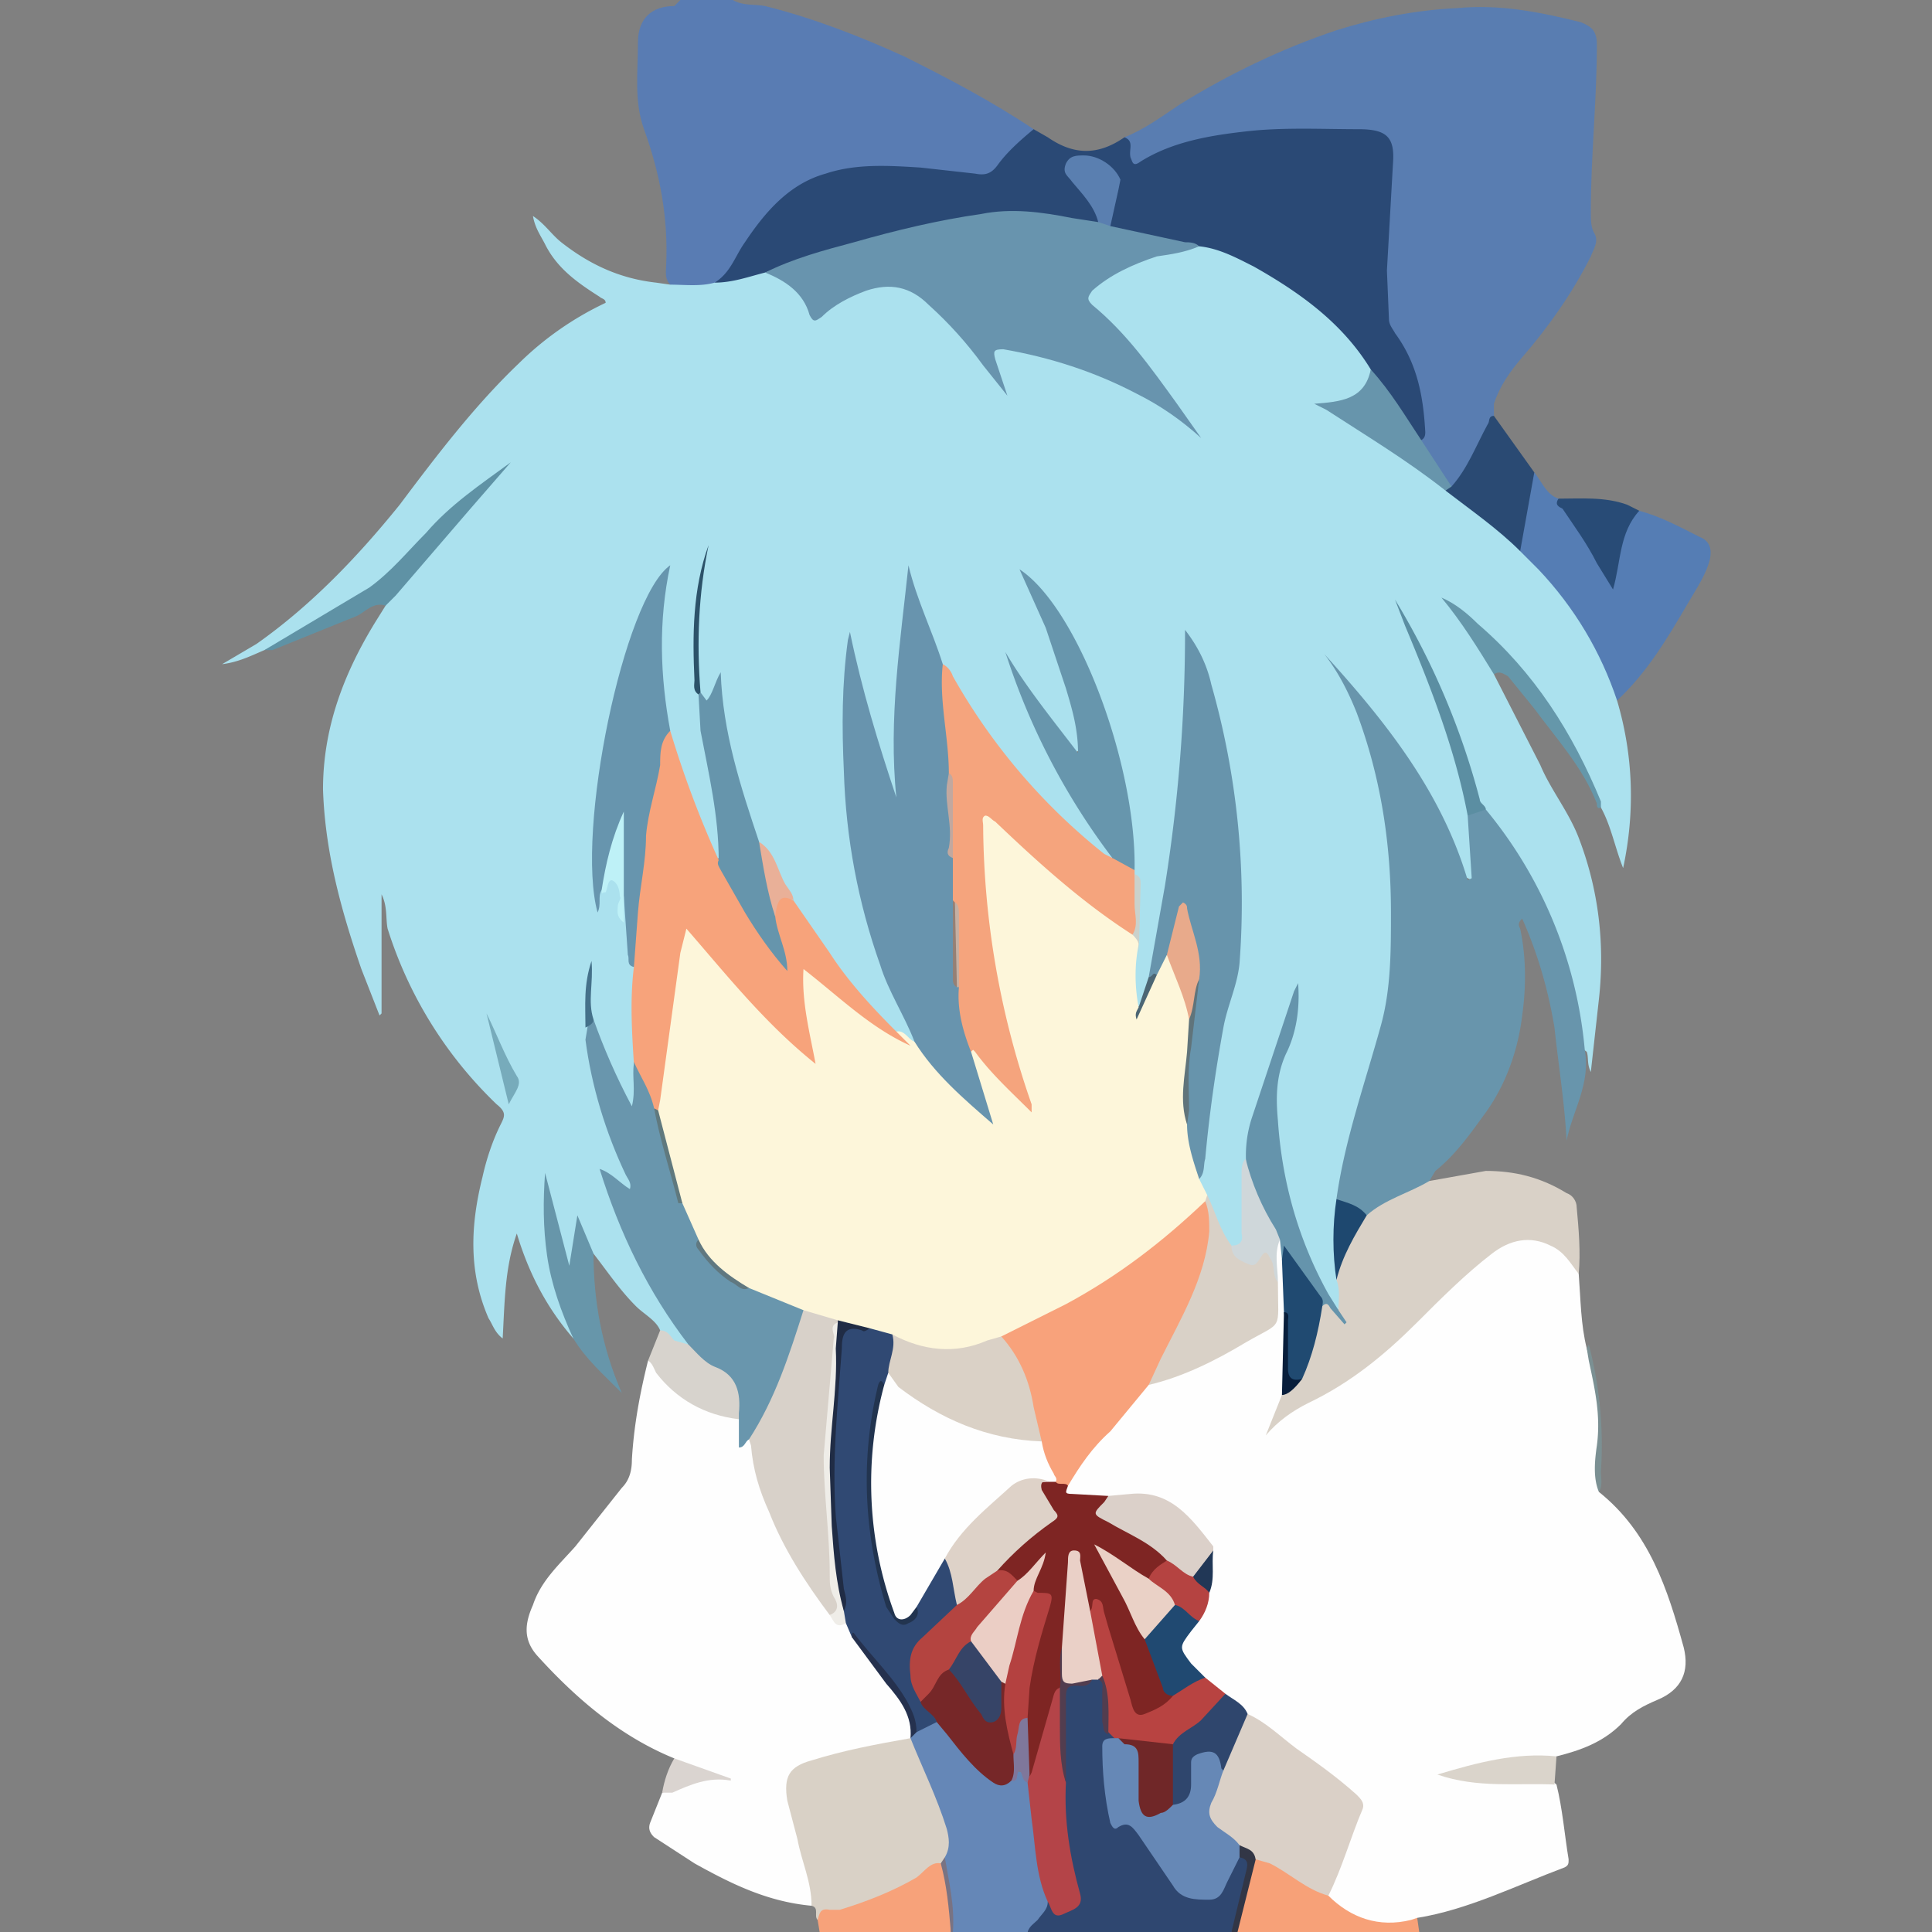 <svg xmlns="http://www.w3.org/2000/svg" version="1.1" xmlns:xlink="http://www.w3.org/1999/xlink" xmlns:svgjs="http://svgjs.dev/svgjs" width="150" height="150"><rect width="100%" height="100%" fill="#808080" stroke="none"/><svg xmlns="http://www.w3.org/2000/svg" id="SvgjsSvg1033" data-name="Livello 1" viewBox="0 0 737 957" height="150" width="150"><defs><style>.cls-41{fill:#523d4f}.cls-64{fill:#d9d1c7}.cls-66{fill:#6894ae}.cls-83{fill:#fefefe}</style></defs><path fill="#597cb3" d="M253 0c5 3 11 2 16 3 24 6 47 15 69 25 22 11 43 22 64 36 0 3-2 5-4 7l-12 13c-5 5-11 5-17 5l-41-4c-30-1-51 12-67 36-5 8-8 17-17 21-8 2-15 4-22-1-3-3-2-7-2-10 1-23-3-45-11-67-5-14-3-28-3-43 0-12 7-18 18-18l3-3h26Z" data-darkreader-inline-fill="" style="--darkreader-inline-fill: #6892ba;"></path><path fill="#2f4770" d="M500 957H399v-4c3-4 5-9 10-12l3 1c2 3 5 3 8 1s2-4 2-7c-4-18-8-36-7-55 2-12 1-24 1-35 0-12 0-12 10-14l4-1 4-1c3 1 4 3 4 6v13c0 3 1 5 3 7l2 5c-5 5-4 11-4 17l3 19c0 3 1 5 5 5s7 3 10 6c5 7 9 15 15 22 1 3 3 5 6 7 8 3 13 1 17-7 3-4 3-10 10-11 3 0 5 2 5 5-2 12-3 23-10 33Z" data-darkreader-inline-fill="" style="--darkreader-inline-fill: #98b6d4;"></path><path fill="#6587b7" d="M409 942c0 4-3 6-5 9-2 2-4 3-5 6h-37l-2-5c1-11-3-21-3-31 1-16-6-30-12-44-2-5-5-9-5-14v-2l3-5c3-2 7-5 11-4 6 2 8 7 11 11 5 6 11 12 17 16 3 2 5 3 8 1q6-6 11 3l6 45c1 4 4 9 2 14Z" data-darkreader-inline-fill="" style="--darkreader-inline-fill: #7098bc;"></path><path fill="#f7a178" d="m592 950 1 7h-90c-2-2-1-4-1-5 4-10 6-21 8-31 4-3 7-2 10 0 10 5 19 12 29 16l5 3c9 8 19 10 31 9 3 0 5-1 7 1Z" data-darkreader-inline-fill="" style="--darkreader-inline-fill: #f79c70;"></path><path fill="#f7a27a" d="m296 957-1-6c-1-5 1-7 7-8 16-3 31-10 45-19 3-2 7-5 11-1l3 27v7h-65Z" data-darkreader-inline-fill="" style="--darkreader-inline-fill: #f79c72;"></path><path fill="#323646" d="m512 921-9 36h-3l7-29c1-4 2-7-3-8-2-2-2-4 0-6 6-1 8 0 8 7Z" data-darkreader-inline-fill="" style="--darkreader-inline-fill: #c2bdb5;"></path><path fill="#797383" d="M361 957c-1-12-2-23-5-34 0-2 1-3 2-3 2 12 5 24 4 37h-1Z" data-darkreader-inline-fill="" style="--darkreader-inline-fill: #9a9284;"></path><path fill="#abe1ee" d="M222 141c7 0 15 1 22-1 8-3 16-6 24-7 11 3 19 8 24 18 2 3 3 3 6 1 6-5 13-8 21-11 11-3 22-2 31 6a161 161 0 0 1 34 40c-2-4-6-9-3-14 4-4 9-2 14-1 26 5 51 15 74 29l10 10c-12-13-21-29-34-43l-13-13c-6-5-6-9 0-14 12-11 27-16 42-19 4 0 7 0 10-2 4 0 7 0 11 2 28 12 53 28 72 52 2 3 4 6 4 9-2 12-11 19-23 19 9 4 18 11 28 17l24 16c4 1 5 5 7 7 10 6 19 12 28 20l10 9c20 19 36 42 46 67v9c8 27 9 55 3 83-4-10-6-21-11-30-5-13-13-25-20-38-12-20-27-37-45-52l-7-8c7 8 12 17 18 25 1 2 2 4 1 7l23 45c5 12 14 23 19 36 10 26 13 53 10 80l-4 36c-2-4-1-7-2-10-3-2-3-4-4-7a234 234 0 0 0-47-111c-4-4-6-9-7-14a365 365 0 0 1 1 15l3 23v5c-1 2-1 4-3 4l-4-2-4-9-22-44c-5-8-11-15-18-22l-17-25c4 5 9 13 12 22 7 21 12 42 14 64s1 43 1 64c0 12-4 23-7 34-7 24-14 47-18 72l-2 5-1 26c0 4 0 8 2 12 1 5 2 10-1 15-4 3-5-1-7-3a194 194 0 0 1-27-89c-1-13-1-25 5-36 4-8 4-16 7-24l-5 16-16 49-3 15c-2 6 1 12 0 19v16c0 4-2 7-6 8-5-1-7-5-9-8l-7-18c-2-3-3-7-3-10l4-33c2-20 4-39 11-57a400 400 0 0 0-6-138c-3-11-6-22-12-33a1208 1208 0 0 1-6 89l-8 54-5 19c-1 4-1 8-4 12-1 1-1 4-4 2-2-1-3-3-3-5v-20c0-2 1-4 3-5 3 2 1 4 1 7-3-14 2-27-3-40l-1-3c-3-29-7-57-16-84-7-18-15-34-26-48l-7-11c11 25 21 49 25 76 1 3 1 6-2 7-3 2-5-1-7-3-9-13-20-25-25-38 6 9 11 22 16 34 9 18 18 35 30 51 2 3 5 5 3 9-3 2-5 0-7-2-18-14-34-30-48-47-10-13-20-26-27-42l-4-4c-6-14-11-27-15-41 2 4 0 9 0 13-3 23-5 47-4 71l1 18c0 2 0 4-2 5s-4-1-5-3l-1-4-17-58-1-11v60c1 43 9 85 29 123 2 4 5 8 4 12-1 2-3 2-5 1-1-1-3-3-5-3-8-5-13-12-19-18-13-15-24-31-34-48-5-10-9-20-16-29-8-18-14-36-17-55l-3-20c-1 2-2 6-5 5-4 0-2-4-4-6a184 184 0 0 1 1 2c3 17 5 33 9 49 2 9 2 17 2 26 0 2 0 4-2 6-3 3-5 0-6-3-7-10-9-21-13-32-4-9-5-19-8-28-5-24-6-48-1-73a314 314 0 0 0-32 153c2 0 2-2 3-3 0-3 2-5 5-5 2 0 3 3 4 5 2 3 0 5 0 8 1-1-1-4 2-3 4 3 3 6 3 10 0 8-1 17 3 25v46l1 16c0 3 0 6-3 7s-5-2-6-5c-6-12-13-24-16-38a94 94 0 0 1 0 3c2 25 9 49 20 72 1 3 4 6 1 9s-6-1-9-2l-2-2c9 26 20 50 35 72 2 3 5 5 4 9-6 2-9 0-14-7-2-5-8-8-12-12-8-8-14-17-21-26-4-2-5-7-7-10l-2 13c-1 2-1 4-3 3-3 0-4-2-4-4-4-11-7-22-8-32 2 14 3 30 7 46l6 17c1 3 3 6 1 9-13-15-22-32-28-52-6 17-6 34-7 52-4-3-5-7-7-10-10-23-9-46-3-70 2-9 5-18 9-26 2-4 3-6-2-10a206 206 0 0 1-54-87c-1-5 0-11-3-17v59l-1 1-9-23c-10-29-18-58-19-89 0-30 10-57 26-83l5-8 2-5c18-21 34-42 54-61-16 15-33 29-48 46-11 13-27 21-42 30-8 5-17 9-26 12-7 3-13 6-21 7l17-10c27-19 50-43 71-69 18-24 37-49 59-70a156 156 0 0 1 43-30c0-2-2-2-3-3-11-7-21-14-27-26-2-4-5-8-6-14 6 4 9 9 14 13 14 11 29 18 47 20l7 1Z" data-darkreader-inline-fill="" style="--darkreader-inline-fill: #134e5d;"></path><path d="M292 944c-22-2-40-11-58-21l-20-13c-2-2-3-4-2-7l6-15c9-4 17-10 25-9-5-1-14 0-19-8-27-11-49-30-68-51-7-8-6-16-2-25 4-12 13-20 21-29l23-29c4-4 5-9 5-14 1-17 4-33 8-49 3-1 4 1 5 3 8 13 22 18 35 23l6 3c1 2 2 4 1 7 0 3 2 1 4 2s3 3 3 5a162 162 0 0 0 38 81c1 4 4 4 7 6 2 1 2 4 4 6l23 29c5 7 8 14 4 22-2 3-5 4-8 4l-40 10c-10 3-12 7-10 17l10 42c1 3 2 7-1 10Z" class="cls-83"></path><path fill="#d9d1c6" d="M292 944c0-12-5-22-7-33l-5-19c-2-12 1-17 12-20 16-5 32-8 49-11 6 15 13 29 18 45 1 4 2 9-1 14l-2 3c-5-1-8 4-12 7-12 7-25 12-38 16h-5c-5-1-5 2-6 5-2-2 1-6-3-7Z" data-darkreader-inline-fill="" style="--darkreader-inline-fill: #cac5be;"></path><path fill="#6796aa" d="M174 663c-6-13-11-27-13-41s-2-27-1-41l12 46 4-25 8 19c0 23 4 46 14 69-9-9-18-17-24-27Z" data-darkreader-inline-fill="" style="--darkreader-inline-fill: #749fb1;"></path><path fill="#5f92a5" d="m21 322 52-31c11-8 19-18 28-27 12-14 27-24 42-35l-20 23-37 43-5 5c-6-2-10 3-14 5l-42 17h-4Z" data-darkreader-inline-fill="" style="--darkreader-inline-fill: #6e9cae;"></path><path fill="#d7d3cd" d="M256 703c-17-2-31-10-41-23-1-2-2-5-4-6l6-15c4 0 5 3 7 5l7 2c2-1 4 0 5 2l17 11c7 5 8 18 3 24Z" data-darkreader-inline-fill="" style="--darkreader-inline-fill: #ccc7c0;"></path><path fill="#dad4d0" d="m224 871 28 10v1c-11-2-20 2-29 6h-5c1-6 3-12 6-17Z" data-darkreader-inline-fill="" style="--darkreader-inline-fill: #cdc9c3;"></path><path d="m592 950-3 1c-16 4-30-1-41-12-2-3 0-6 1-9l11-29c3-5 2-9-3-13l-32-24-18-13-12-11-10-8-3-3c-11-10-11-16-4-23l3-4c3-4 5-9 6-14 1-6 2-12 1-19-5-14-22-26-36-26h-28c-4 0-7-1-7-5 3-10 8-18 15-24l26-30c20-7 38-15 56-26 4-3 7-6 6-12v-25c0-3 0-6 4-7 3 2 2 7 4 10 0 9 1 17-1 26v39c0 6-2 11-4 14 5-5 12-10 20-14 15-7 28-18 40-29 14-14 29-29 45-41 10-8 20-9 32-4 6 3 11 9 12 16 1 13 1 25 4 37 5 15 8 31 6 47v24c25 20 34 48 42 77 3 12-1 21-13 26-7 3-13 6-18 12-9 9-20 13-32 16l-7 2c-14 0-27 3-41 7 13 3 25 2 37 2 4 0 8 0 11 3 3 12 4 25 6 37 0 2 0 3-2 4-24 9-48 21-73 25Z" class="cls-83"></path><path fill="#597db1" d="M447 68c10-4 18-10 27-16 24-15 51-28 78-37 19-6 39-10 60-11 21-2 41 2 61 7 5 2 8 4 8 11 0 28-3 55-3 83 0 4 0 8 2 11 2 4-1 8-2 11-9 18-21 35-34 50-6 7-11 14-14 23v6c-3 13-10 23-17 34-1 2-2 3-4 3-8-7-14-15-16-26-1-16-2-31-11-45-6-9-7-18-8-28 0-19 1-39 3-58 1-16-2-19-17-19-21 0-42-1-63 2-13 3-26 5-38 13-7 3-11 1-12-6v-8Z" data-darkreader-inline-fill="" style="--darkreader-inline-fill: #3f5c86;"></path><path fill="#2a4975" d="M447 68c5 2 2 6 3 10 1 2 1 5 5 2 16-10 35-13 53-15s37-1 55-1c14 0 18 4 17 17l-3 53 1 24c0 3 2 5 3 7 11 15 14 31 15 49 0 1 0 3-2 4-2 0-4-2-5-4l-17-24c-2-2-2-5-3-7-14-23-35-38-58-51-8-4-17-9-27-10-15 0-30-3-44-9-4-5-1-11 1-16 2-7-1-11-6-15l-4-2c-4 0-8-2-10 2s2 6 3 8l10 13c1 3 3 6-1 8-6 2-11 0-17-1-20-4-41-2-61 2a616 616 0 0 0-86 23c-8 2-16 5-25 5 8-5 10-13 15-20 10-15 22-29 40-34 15-5 31-4 47-3l27 3c5 1 8 0 11-4 5-7 12-13 18-18l7 4c13 9 25 9 38 0Z" data-darkreader-inline-fill="" style="--darkreader-inline-fill: #223a5e;"></path><path fill="#6895ac" d="M552 594c4-29 14-57 22-86 5-18 5-37 5-56 0-34-5-67-17-99-4-10-9-20-16-29 30 33 58 68 71 112l2-1-2-31c2-5 5-5 9-3a217 217 0 0 1 49 119c3 17-6 30-9 45-1-19-4-37-6-56-3-18-8-36-16-54-2 2-2 3-1 5 3 14 3 29 1 43-2 17-8 34-18 48-8 11-15 21-25 29l-3 5-2 4-29 14c-5-2-11-4-15-9Z" data-darkreader-inline-fill="" style="--darkreader-inline-fill: #44697c;"></path><path d="M567 602c9-8 21-11 31-17l28-5c14 0 27 3 40 11 3 1 5 4 5 7 1 11 2 22 1 33-4-5-7-11-14-14-10-5-20-3-29 4-13 10-25 22-37 34-16 16-33 30-54 40-8 4-15 9-21 16l8-20 8-10c5-11 6-22 10-33 3-5 5-4 8 0 0 0 0 4 2 1 0-5 1-10-1-15-1-10 4-18 9-26 1-3 3-5 6-6Z" class="cls-64"></path><path fill="#557db4" d="M691 347c-8-24-21-46-39-65l-9-9c-2-13 1-24 4-36l3-3c4 5 6 11 12 13 11 11 18 24 26 38 2-8 2-16 5-22 2-5 3-10 9-10 11 3 20 8 30 13 5 2 6 6 5 11-2 8-7 15-11 22-10 17-20 34-35 48Z" data-darkreader-inline-fill="" style="--darkreader-inline-fill: #6592bb;"></path><path fill="#2a4a73" d="m650 234-7 39c-11-11-24-20-37-30 1-1 1-2 3-2 8-9 12-20 18-31 1-1 0-4 3-4l20 28Z" data-darkreader-inline-fill="" style="--darkreader-inline-fill: #95b8d8;"></path><path fill="#284b76" d="M702 253c-10 11-9 25-13 39l-8-13c-5-10-11-18-17-27-2-1-4-2-2-5 11 0 23-1 34 3l6 3Z" data-darkreader-inline-fill="" style="--darkreader-inline-fill: #92b8da;"></path><path fill="#6597aa" d="M630 334c-8-13-16-26-26-38 7 3 13 8 18 13 28 24 47 54 61 88v3c-2 1-2-1-2-2-7-18-20-32-31-47l-13-16c-2-1-4-3-7-1Z" data-darkreader-inline-fill="" style="--darkreader-inline-fill: #72a0b1;"></path><path fill="#dad4cb" d="M661 884c-19-1-39 2-59-5 20-6 39-11 59-9l-1 14Z" data-darkreader-inline-fill="" style="--darkreader-inline-fill: #ccc7c1;"></path><path fill="#7b9093" d="M682 739c-3-7-2-16-1-23 2-15-1-28-4-42l-1-6 1-2a196 196 0 0 1 6 63c0 3 1 7-1 10Z" data-darkreader-inline-fill="" style="--darkreader-inline-fill: #9c9487;"></path><path fill="#6688b6" d="M504 914v6l-6 12c-2 4-3 9-9 9-7 0-14 0-18-7l-17-25c-3-4-5-7-10-4-2 2-3 0-4-2-3-13-4-26-4-38 0-4 3-4 6-4l3-1q11 5 11 18l1 12c1 7 3 8 9 5l5-2c5-2 7-5 6-10v-6c1-8 6-13 14-11 6 1 5 6 6 10 1 5-1 9-3 13-3 10-3 10 5 17 2 2 6 4 5 8Z" data-darkreader-inline-fill="" style="--darkreader-inline-fill: #7198bb;"></path><path fill="#b44448" d="M409 942c-6-13-6-27-8-41l-2-18-1-3 10-36 2-6c2-2 4-4 6-1l1 41 1 5c-1 19 2 37 7 55 2 7-4 8-8 10-6 3-6-3-8-6Z" data-darkreader-inline-fill="" style="--darkreader-inline-fill: #c15c60;"></path><path fill="#b84341" d="M444 861h-2l-3-3c-2-2-1-5-1-8 0-6 0-12-2-19-6-7-5-17-7-25l-1-8v-2c1-3 2-6 5-5 3 0 5 2 6 5l4 13 9 31c2 6 4 7 10 4l7-5c5-5 10-10 18-8l10 8c0 3-1 5-3 7-7 8-15 15-24 20-9 3-17-3-26-5Z" data-darkreader-inline-fill="" style="--darkreader-inline-fill: #c45a59;"></path><path fill="#ead0c7" d="m430 798 6 32c0 2-2 1-2 2h-3c-4 3-8 2-13 2-3 0-3-3-3-5l-2-12 3-42c1-4 2-7 6-8 4 0 5 4 6 7 2 8 4 16 2 24Z" data-darkreader-inline-fill="" style="--darkreader-inline-fill: #e2bfb3;"></path><path d="M416 816v13c0 4 1 5 5 5l10-2c-2 4-5 3-8 3-4 0-5 1-5 6v42c-3-9-3-19-3-29v-18c-4-7-4-16 1-20ZM434 832l2-2c4 9 3 19 3 29-3-1-2-3-3-6v-15c0-2 1-5-2-6Z" class="cls-41"></path><path fill="#304973" d="m312 811-3-7c-3-2-4-4-3-7l1-7a364 364 0 0 1-2-126c1-5 3-8 9-7l6-1c5 0 10 1 14 4 3 7-1 13-1 20l-4 7c-3 3-4 7-5 11-6 33-2 65 7 96l2 4c1 2 3 4 6 4 3-1 3-3 3-6 2-8 7-15 12-21 1-2 3-3 5-3 6 6 6 14 6 22 0 3-1 6-4 7l-10 10c-9 8-9 17-4 27l1 3 5 7c1 1 3 3 1 5l-10 5c-3-13-11-23-19-32-4-5-7-12-13-15Z" data-darkreader-inline-fill="" style="--darkreader-inline-fill: #96b5d3;"></path><path fill="#762728" d="M354 853c-1-4-7-6-8-10l7-13c2-2 3-4 7-4 4 1 7 4 8 7 3 6 7 9 10 14l3 2c2-1 2-2 2-4 1-4-1-9 3-12l2 1c3 8 2 16 4 24l2 11c0 4 1 9-3 13-3 3-6 3-9 1-9-6-16-15-23-24l-5-6Z" data-darkreader-inline-fill="" style="--darkreader-inline-fill: #d78687;"></path><path fill="#7f779b" d="M391 882c2-4 1-8 1-13v-12c0-6 3-8 8-6 3 4 2 8 2 12a101 101 0 0 1-3 20c-3-1-2-4-4-6-2 1 0 6-4 5Z" data-darkreader-inline-fill="" style="--darkreader-inline-fill: #9d9588;"></path><path fill="#25314e" d="M312 811c0-1 0-3 1-2 9 12 20 22 27 35 2 4 4 8 4 14l-3 3c1-11-5-19-12-27l-17-23Z" data-darkreader-inline-fill="" style="--darkreader-inline-fill: #aec2d8;"></path><path fill="#dad0c7" d="M504 914c-3-4-7-6-11-9-4-4-5-7-3-12 3-5 4-11 6-16 0-9 5-17 8-25 0-2 2-3 4-3 9 4 16 11 24 17 10 7 20 14 30 23 2 2 4 4 3 7-6 14-10 29-17 43-11-3-19-11-29-16l-7-2c-1-5-4-5-8-7Z" data-darkreader-inline-fill="" style="--darkreader-inline-fill: #cbc6bf;"></path><path fill="#fdf6da" d="m332 661-11-3c-6 1-11-1-16-2-6-1-12-2-18-5l-27-11c-11-6-20-14-27-25l-7-18-12-42v-4l6-45 4-37 2-5c2-5 5-6 9-2l15 17c11 13 23 26 35 37l5 4-4-25c-1-5-3-12 2-15s9 3 12 6l35 28c-1-1-2-2-1-3 4-1 6 4 9 5l4 1c9 12 19 23 30 32-2-9-8-18-7-29 3-4 5-1 6 1l21 23a418 418 0 0 1-23-133c0-3 0-7 4-8 3-1 6 2 8 4l53 45c5 3 10 5 13 9 1 2 3 4 2 7-2 10-2 20 0 31 2-2 4-5 5-9l2-9c2-3 2-8 8-8 8 10 11 21 12 33 0 13-3 25-3 37l2 13c1 9 5 18 4 28l4 8v4c-3 6-8 9-12 13-24 21-51 38-80 51l-10 4-20 7c-10 2-19-1-29-5l-5-5Z" data-darkreader-inline-fill="" style="--darkreader-inline-fill: #352b03;"></path><path d="M269 135c14-7 29-11 44-15 21-6 42-11 63-14 15-3 30-1 45 2l13 2c2-2 5-1 6 2l37 8c2 0 5 0 7 2-7 3-14 4-21 5-12 4-23 9-32 17-2 3-3 4 0 7 17 14 29 31 42 49l12 17c-10-9-20-16-32-22-21-11-43-18-66-22-5 0-5 1-4 5l6 18-12-15c-8-11-17-21-27-30-9-9-19-11-31-7-8 3-16 7-22 13-3 2-4 3-6-1-3-11-12-17-22-21ZM371 521l11 36c-15-13-29-25-39-41-5-13-13-25-17-38-11-31-17-63-18-96-1-22-1-43 2-65l1-4c6 29 14 55 23 82-4-39 2-77 6-115 4 17 12 33 17 49l2 6c-1 16 5 31 3 47v33c-1 4 0 7 2 10 2 7 1 14 0 21 0 14-1 27 1 41l1 2 5 24v8Z" class="cls-66"></path><path fill="#f7a37b" d="m334 511 7 7c-20-9-35-24-53-38-1 16 3 31 6 47-25-20-44-44-64-67l-3 12-10 73-1 5c-1 1-2 0-4-1-4-7-6-15-8-22-1-16-2-32 0-48l-2-8c1-14 1-28 3-41 2-11 2-21 5-31 2-11 3-22 6-32 1-3 2-6 6-5a511 511 0 0 0 24 64c5 5 7 12 11 18l19 29c-1-7-4-13-4-21l1-3c0-3 2-6 5-7s3 4 5 4l18 26c9 14 21 27 33 39Z" data-darkreader-inline-fill="" style="--darkreader-inline-fill: #f69d73;"></path><path fill="#6996ad" d="M204 527v-1c3 7 8 14 10 23 5 14 8 28 12 43l2 4 8 18c0 6 5 10 9 13 4 5 9 9 16 11l27 11c2 2 1 4 0 7-5 17-11 34-20 51-2 2-3 5-7 6-2 1-2 4-5 4v-17c1-10-1-19-12-23-5-2-9-7-13-11-20-26-34-55-44-87 6 2 10 7 15 10 1-3-1-5-2-7-10-21-17-44-20-67l1-6c0-2 1-4 3-4 5 14 11 28 19 43 2-8 0-15 1-21Z" data-darkreader-inline-fill="" style="--darkreader-inline-fill: #43687b;"></path><path fill="#f5a47d" d="M362 446v-21c-2-2-1-5-1-8v-31l-1-3c0-18-5-36-3-54 2 1 4 3 5 6a301 301 0 0 0 75 88l4 2c6-2 8 2 11 6v2c3 10 2 19 1 28l-2 2c-25-16-47-36-68-56-2-1-3-3-5-3-2 1-1 3-1 5a425 425 0 0 0 24 138v4c-10-10-20-19-28-30l-1-1-1 1c-4-10-7-21-6-32-2-3-1-7-2-11v-29l-1-3Z" data-darkreader-inline-fill="" style="--darkreader-inline-fill: #7d2f0a;"></path><path fill="#6794ac" d="m468 473-5 10c-1 0-2 3-4 1l8-45a796 796 0 0 0 10-127c7 9 11 18 13 27a395 395 0 0 1 14 138c-1 11-6 21-8 32-4 22-7 43-9 65-1 3 0 7-3 10-3-9-6-18-6-27-2-19 2-37 2-56 0-5 3-9 2-14 1-11-2-22-6-32-3 6-2 14-8 18Z" data-darkreader-inline-fill="" style="--darkreader-inline-fill: #44697c;"></path><path fill="#6795ae" d="M222 362c-5 5-5 11-5 17-2 12-6 23-7 35 0 13-3 25-4 38l-2 27c-4-1-2-4-3-6l-2-29c-4-11-3-23-3-30 0 7-3 17-8 27-2 3 0 7-2 11-11-40 13-156 36-172-6 28-5 55 0 82Z" data-darkreader-inline-fill="" style="--darkreader-inline-fill: #739eb5;"></path><path fill="#6796ad" d="m452 431-11-6a340 340 0 0 1-53-102c10 17 23 33 36 50 0-12-3-22-6-32l-10-30-13-29c29 19 58 97 57 149Z" data-darkreader-inline-fill="" style="--darkreader-inline-fill: #739fb4;"></path><path d="m487 595 1-3c4 8 6 17 12 25l5 4c2 2 4 3 7 1 6-5 8-4 10 3 0 4-1 7 1 10 0 25 3 19-16 30-15 9-31 17-48 21-2-4-1-6 1-9 4-10 10-20 15-29 8-15 11-31 11-47l1-6Z" class="cls-64"></path><path fill="#6695ac" d="M274 454c1 9 6 17 6 27-8-9-15-19-21-29l-12-21c-1-2-2-3-1-5 0-22-5-43-9-64l-1-18 1-1 3 4c3-3 4-9 7-14 1 30 10 57 19 84 5 10 8 20 7 31l1 6Z" data-darkreader-inline-fill="" style="--darkreader-inline-fill: #739eb3;"></path><path fill="#6594ac" d="m553 649 4 6-1 1-7-8c-1-2-2-3-4-1-6-6-11-13-15-20-2-2-2-5-5-3l-1-10a60 60 0 0 1-14-60l21-63 2-4c1 13-1 25-6 35-5 11-5 22-4 33 2 30 10 59 25 86l5 8Z" data-darkreader-inline-fill="" style="--darkreader-inline-fill: #729db3;"></path><path fill="#6795ac" d="m609 241-3 2c-19-15-39-27-59-40l-6-3c13-1 25-2 28-17 10 11 17 23 25 35l15 23Z" data-darkreader-inline-fill="" style="--darkreader-inline-fill: #749eb3;"></path><path fill="#cfd7da" d="M507 574c3 12 8 24 15 35l2 5c-3 7-1 14-1 21-3-3-1-8-4-12-1-2-2-4-4-1s-3 6-7 4c-5-2-8-4-8-9 4 0 6-2 5-6v-29c0-3 0-6 2-8Z" data-darkreader-inline-fill="" style="--darkreader-inline-fill: #cdc9c2;"></path><path fill="#5b8ea2" d="m626 401-9 3c-6-32-18-63-31-94l-5-13a372 372 0 0 1 42 99c0 2 3 3 3 5Z" data-darkreader-inline-fill="" style="--darkreader-inline-fill: #6d9bad;"></path><path fill="#1e486f" d="M567 602c-6 10-12 20-15 32-2-13-2-27 0-40 6 2 11 3 15 8Z" data-darkreader-inline-fill="" style="--darkreader-inline-fill: #94c0e2;"></path><path fill="#bef1f7" d="M188 441c2-13 5-26 11-39v55c-4-3-3-6-3-8s2-4 1-5c0-3-1-7-4-8-2 0-2 4-3 6h-1c-1 1-1 0-1-1Z" data-darkreader-inline-fill="" style="--darkreader-inline-fill: #a4ebf4;"></path><path fill="#e9b098" d="M274 454c-4-12-6-25-8-37 8 5 9 14 13 21 2 3 4 5 4 8-6-3-8-1-9 8Z" data-darkreader-inline-fill="" style="--darkreader-inline-fill: #e7a78d;"></path><path fill="#77abbb" d="M131 502c5 10 9 21 15 31 3 4-1 8-4 14l-11-45Z" data-darkreader-inline-fill="" style="--darkreader-inline-fill: #7eafbe;"></path><path fill="#2c5269" d="m237 343-1 1c-3-2-2-5-2-7-1-22-1-45 7-67-5 24-6 48-4 73Z" data-darkreader-inline-fill="" style="--darkreader-inline-fill: #92b9d1;"></path><path fill="#cad1cb" d="M451 463c3-5 1-10 1-15v-15c3 1 3 3 3 5l-1 38v-8c0-2-2-4-3-5Z" data-darkreader-inline-fill="" style="--darkreader-inline-fill: #c9c4bd;"></path><path fill="#45718a" d="M184 505c0 2-2 3-4 4 0-11-1-21 3-33 1 11-2 20 1 29Z" data-darkreader-inline-fill="" style="--darkreader-inline-fill: #7ca6be;"></path><path fill="#4c6674" d="M459 484c2 0 2-3 4-1l-10 22c-1-3 0-4 1-6l5-15Z" data-darkreader-inline-fill="" style="--darkreader-inline-fill: #aba499;"></path><path fill="#d8d1c9" d="M261 713c13-20 20-42 27-64l17 5 1 2c-3 16-3 32-5 48-2 13-1 25 0 37l2 35c0 5 0 10 2 15 3 6 1 9-4 9-12-16-23-33-30-51-5-11-8-21-9-33l-1-3Z" data-darkreader-inline-fill="" style="--darkreader-inline-fill: #cbc6bf;"></path><path fill="#efede8" d="M301 800c5-2 4-6 2-9-2-4-2-7-2-11 0-20-3-40-3-59l5-58c1-2-3-6 2-8 3 2 1 5 1 8-3 33-6 66-2 99l4 36 1 6c-5 3-6-1-8-4Z" data-darkreader-inline-fill="" style="--darkreader-inline-fill: #dcd9d4;"></path><path fill="#f8a27b" d="M487 595c2 5 2 10 2 15-2 23-14 43-24 63l-6 13-19 23c-9 8-15 17-21 27-2 1-5 2-7-1-4-7-8-13-9-21-3-7-4-15-6-23-1-8-5-15-9-21-1-3-3-5-2-8l32-16c26-14 48-31 69-51Z" data-darkreader-inline-fill="" style="--darkreader-inline-fill: #f89c72;"></path><path fill="#7e2523" d="M413 734c1 2 5 0 6 2-1 3-2 4 2 4l18 1v3c-4 6 0 8 5 10l17 10c4 2 7 4 8 8-1 5-6 8-10 11-6 0-9-5-14-8l-7-4 22 41 11 28c-4 5-9 7-14 9s-6-3-7-7l-11-36-2-7c-1-3 0-6-4-7-3 0-1 4-3 6l-5-25c0-2 1-5-3-5-3 0-3 3-3 6l-3 42c-2 7 0 14-1 20-3 1-3 4-4 7l-10 35-1 2-1-29c-4-5-3-10-2-15 2-13 6-24 9-36 1-5 1-8-5-10-1-6-1-6 3-13-5 5-5 5-10 7-4-1-7-4-10-6-1-4 2-6 4-8 5-6 12-11 18-16 4-2 5-4 2-8-2-2-3-4-3-7-1-4 0-7 5-7l3 2Z" data-darkreader-inline-fill="" style="--darkreader-inline-fill: #db817f;"></path><path fill="#dbd0c9" d="M468 773c-8-9-19-13-29-19-8-4-8-4-2-10l2-3 11-1c20-2 30 12 41 26v2c-2 5-3 12-9 15-7 0-11-4-14-10Z" data-darkreader-inline-fill="" style="--darkreader-inline-fill: #ccc7c0;"></path><path fill="#2f466d" d="m508 849-12 28-1-1c-1-8-4-10-12-7-2 1-3 2-3 4v11q0 9-9 10c-1 0-2-1-2-3l-1-23 3-4c3-6 10-8 14-12l12-13c4 3 9 5 11 10Z" data-darkreader-inline-fill="" style="--darkreader-inline-fill: #9ab7d3;"></path><path fill="#204a71" d="m525 624 1-7 18 25c2 2 1 4 1 5-2 13-5 25-10 36l-1 1c-2 1-3 4-6 2-2-1-1-4-1-6v-23l-1-7-1-26Z" data-darkreader-inline-fill="" style="--darkreader-inline-fill: #93bfe1;"></path><path fill="#204971" d="M471 840c-3 0-5-2-5-4l-9-24c2-8 8-14 15-19 6 1 10 4 12 10l-4 5c-6 8-6 8 0 16l7 7c-6 2-11 6-16 9Z" data-darkreader-inline-fill="" style="--darkreader-inline-fill: #93bee1;"></path><path fill="#b54341" d="M484 803c-5-2-7-7-12-8-4-2-8-5-11-9-1-1-3-2-2-4 2-5 6-7 9-9 5 2 8 7 13 8s8 4 8 8c0 5-2 10-5 14Z" data-darkreader-inline-fill="" style="--darkreader-inline-fill: #c45d5b;"></path><path fill="#081e3b" d="M526 650c3 0 2 3 2 4v24q0 7 7 5-6 8-10 8l1-41Z" data-darkreader-inline-fill="" style="--darkreader-inline-fill: #d3cfc9;"></path><path fill="#213756" d="M489 789c-2-3-6-4-8-8l10-13c-1 7 1 14-2 21Z" data-darkreader-inline-fill="" style="--darkreader-inline-fill: #a7c3dd;"></path><path fill="#5a7fb0" d="m440 112-6-2c-2-8-8-14-13-20-2-3-5-4-3-9 2-4 5-4 9-4 7 0 15 5 18 12l-1 5-4 18Z" data-darkreader-inline-fill="" style="--darkreader-inline-fill: #6992b7;"></path><path fill="#702728" d="M471 864v30c-2 2-4 4-6 4-7 4-10 2-11-6v-19c0-5 0-9-7-9l-3-3 27 3Z" data-darkreader-inline-fill="" style="--darkreader-inline-fill: #d78b8c;"></path><path d="M413 734h-3c-6 0-13 1-18 5-10 9-21 17-28 29-1 2-3 4-6 4l-14 24c0 4-2 7-6 7-4 1-6-3-7-6-6-19-10-37-10-57 0-17 0-34 5-51l2-3 2-6 4 2c18 15 38 26 61 28 4 1 8 1 11 4 1 6 3 11 6 16 0 1 2 2 1 4Z" class="cls-83"></path><path fill="#dad1c6" d="M406 714c-27-1-50-11-71-27l-5-7c0-6 4-12 2-19 15 8 31 10 47 3l7-2c9 10 14 22 16 35l4 17Z" data-darkreader-inline-fill="" style="--darkreader-inline-fill: #cac6bf;"></path><path fill="#ded2c8" d="M358 772c8-15 21-25 33-36 5-4 12-5 19-2-3-1-5 0-4 4l6 10c3 3 2 4-1 6-10 7-19 15-27 24-4 8-10 13-18 18l-2-1c-2-8-2-16-6-23Z" data-darkreader-inline-fill="" style="--darkreader-inline-fill: #d5c5b9;"></path><path fill="#b44440" d="M364 795c6-3 9-9 14-13l6-4c5-1 7 2 10 5 1 4-2 6-4 8-6 7-13 14-18 23l-7 9c-1 2-2 4-5 4-6 2-6 8-10 12l-4 4c-2-4-5-8-5-13-1-8 0-14 6-19l17-16Z" data-darkreader-inline-fill="" style="--darkreader-inline-fill: #c55f5b;"></path><path fill="#202c45" d="M308 798c-4-14-5-28-6-42l-1-29c0-20 4-39 3-59l1-13v-1l16 4c-2 1-3 2-4 1-9-3-10 3-10 9-2 28-5 55-3 83l4 36c1 4 2 7 0 11Z" data-darkreader-inline-fill="" style="--darkreader-inline-fill: #c8c3bc;"></path><path fill="#22344f" d="M328 686a186 186 0 0 0 5 113c1 4 5 4 8 1l3-4c2 4-1 7-4 8-3 2-5 0-7-2l-4-6c-11-36-13-73-4-110 1-3 2-2 3 0Z" data-darkreader-inline-fill="" style="--darkreader-inline-fill: #acc4db;"></path><path fill="#b44140" d="m402 788 2 1c7 0 8 0 6 7-4 13-8 26-10 40l-1 15c-5 0-4 5-5 8s0 7-2 10c-3-11-6-23-4-35-2-3-2-5-1-8l8-29c1-3 1-8 7-9Z" data-darkreader-inline-fill="" style="--darkreader-inline-fill: #c55c5b;"></path><path fill="#ebcec5" d="M402 788c-7 12-8 25-12 37l-2 9-2-1c-7-2-15-13-15-20-1-3 2-5 3-7l20-23c5-3 9-9 14-14-1 8-6 13-6 19Z" data-darkreader-inline-fill="" style="--darkreader-inline-fill: #e4bdb0;"></path><path fill="#364467" d="m371 813 15 20v13c0 3-1 6-4 7-4 1-5-2-6-4-6-7-10-16-16-22 4-5 5-11 11-14Z" data-darkreader-inline-fill="" style="--darkreader-inline-fill: #a0b5cd;"></path><path fill="#e8aa8b" d="m468 473 6-24 2-2c2 1 2 2 2 3 2 11 8 22 6 35l-3 18c0 1 0 2-2 2-2-11-7-21-11-32Z" data-darkreader-inline-fill="" style="--darkreader-inline-fill: #e6a483;"></path><path fill="#60747b" d="M479 505c3-7 2-14 5-20l-4 34c-2 11-1 21-1 31l-1 7c-4-12-1-24 0-36l1-16Z" data-darkreader-inline-fill="" style="--darkreader-inline-fill: #a39b8f;"></path><path fill="#60797e" d="M228 596h-2c-4-16-9-31-12-47l2 1 12 46Z" data-darkreader-inline-fill="" style="--darkreader-inline-fill: #a29a8e;"></path><path fill="#607880" d="M261 638c-4 2-6-2-9-3-6-4-11-9-16-16-1-1-2-3 0-5 5 11 15 18 25 24Z" data-darkreader-inline-fill="" style="--darkreader-inline-fill: #a1998d;"></path><path fill="#c2a89f" d="M360 383c2 1 2 3 2 5v37c-3-1-3-3-2-5 2-11-2-21-1-31l1-6Z" data-darkreader-inline-fill="" style="--darkreader-inline-fill: #b6b0a7;"></path><path fill="#c4afa3" d="M363 447c2 1 2 4 2 6v36h-1c-2-6-1-13-1-19v-23Z" data-darkreader-inline-fill="" style="--darkreader-inline-fill: #b8b2a9;"></path><path fill="#958075" d="m363 447 1 42c-2-1-2-3-2-4v-39l1 1Z" data-darkreader-inline-fill="" style="--darkreader-inline-fill: #9b9285;"></path><path fill="#ead1c6" d="M459 782c4 4 11 6 13 13l-15 17c-5-6-7-14-11-21l-14-26c10 5 18 12 27 17Z" data-darkreader-inline-fill="" style="--darkreader-inline-fill: #e3c1b2;"></path></svg><style>@media (prefers-color-scheme: light) { :root { filter: none; } }
@media (prefers-color-scheme: dark) { :root { filter: none; } }
</style></svg>